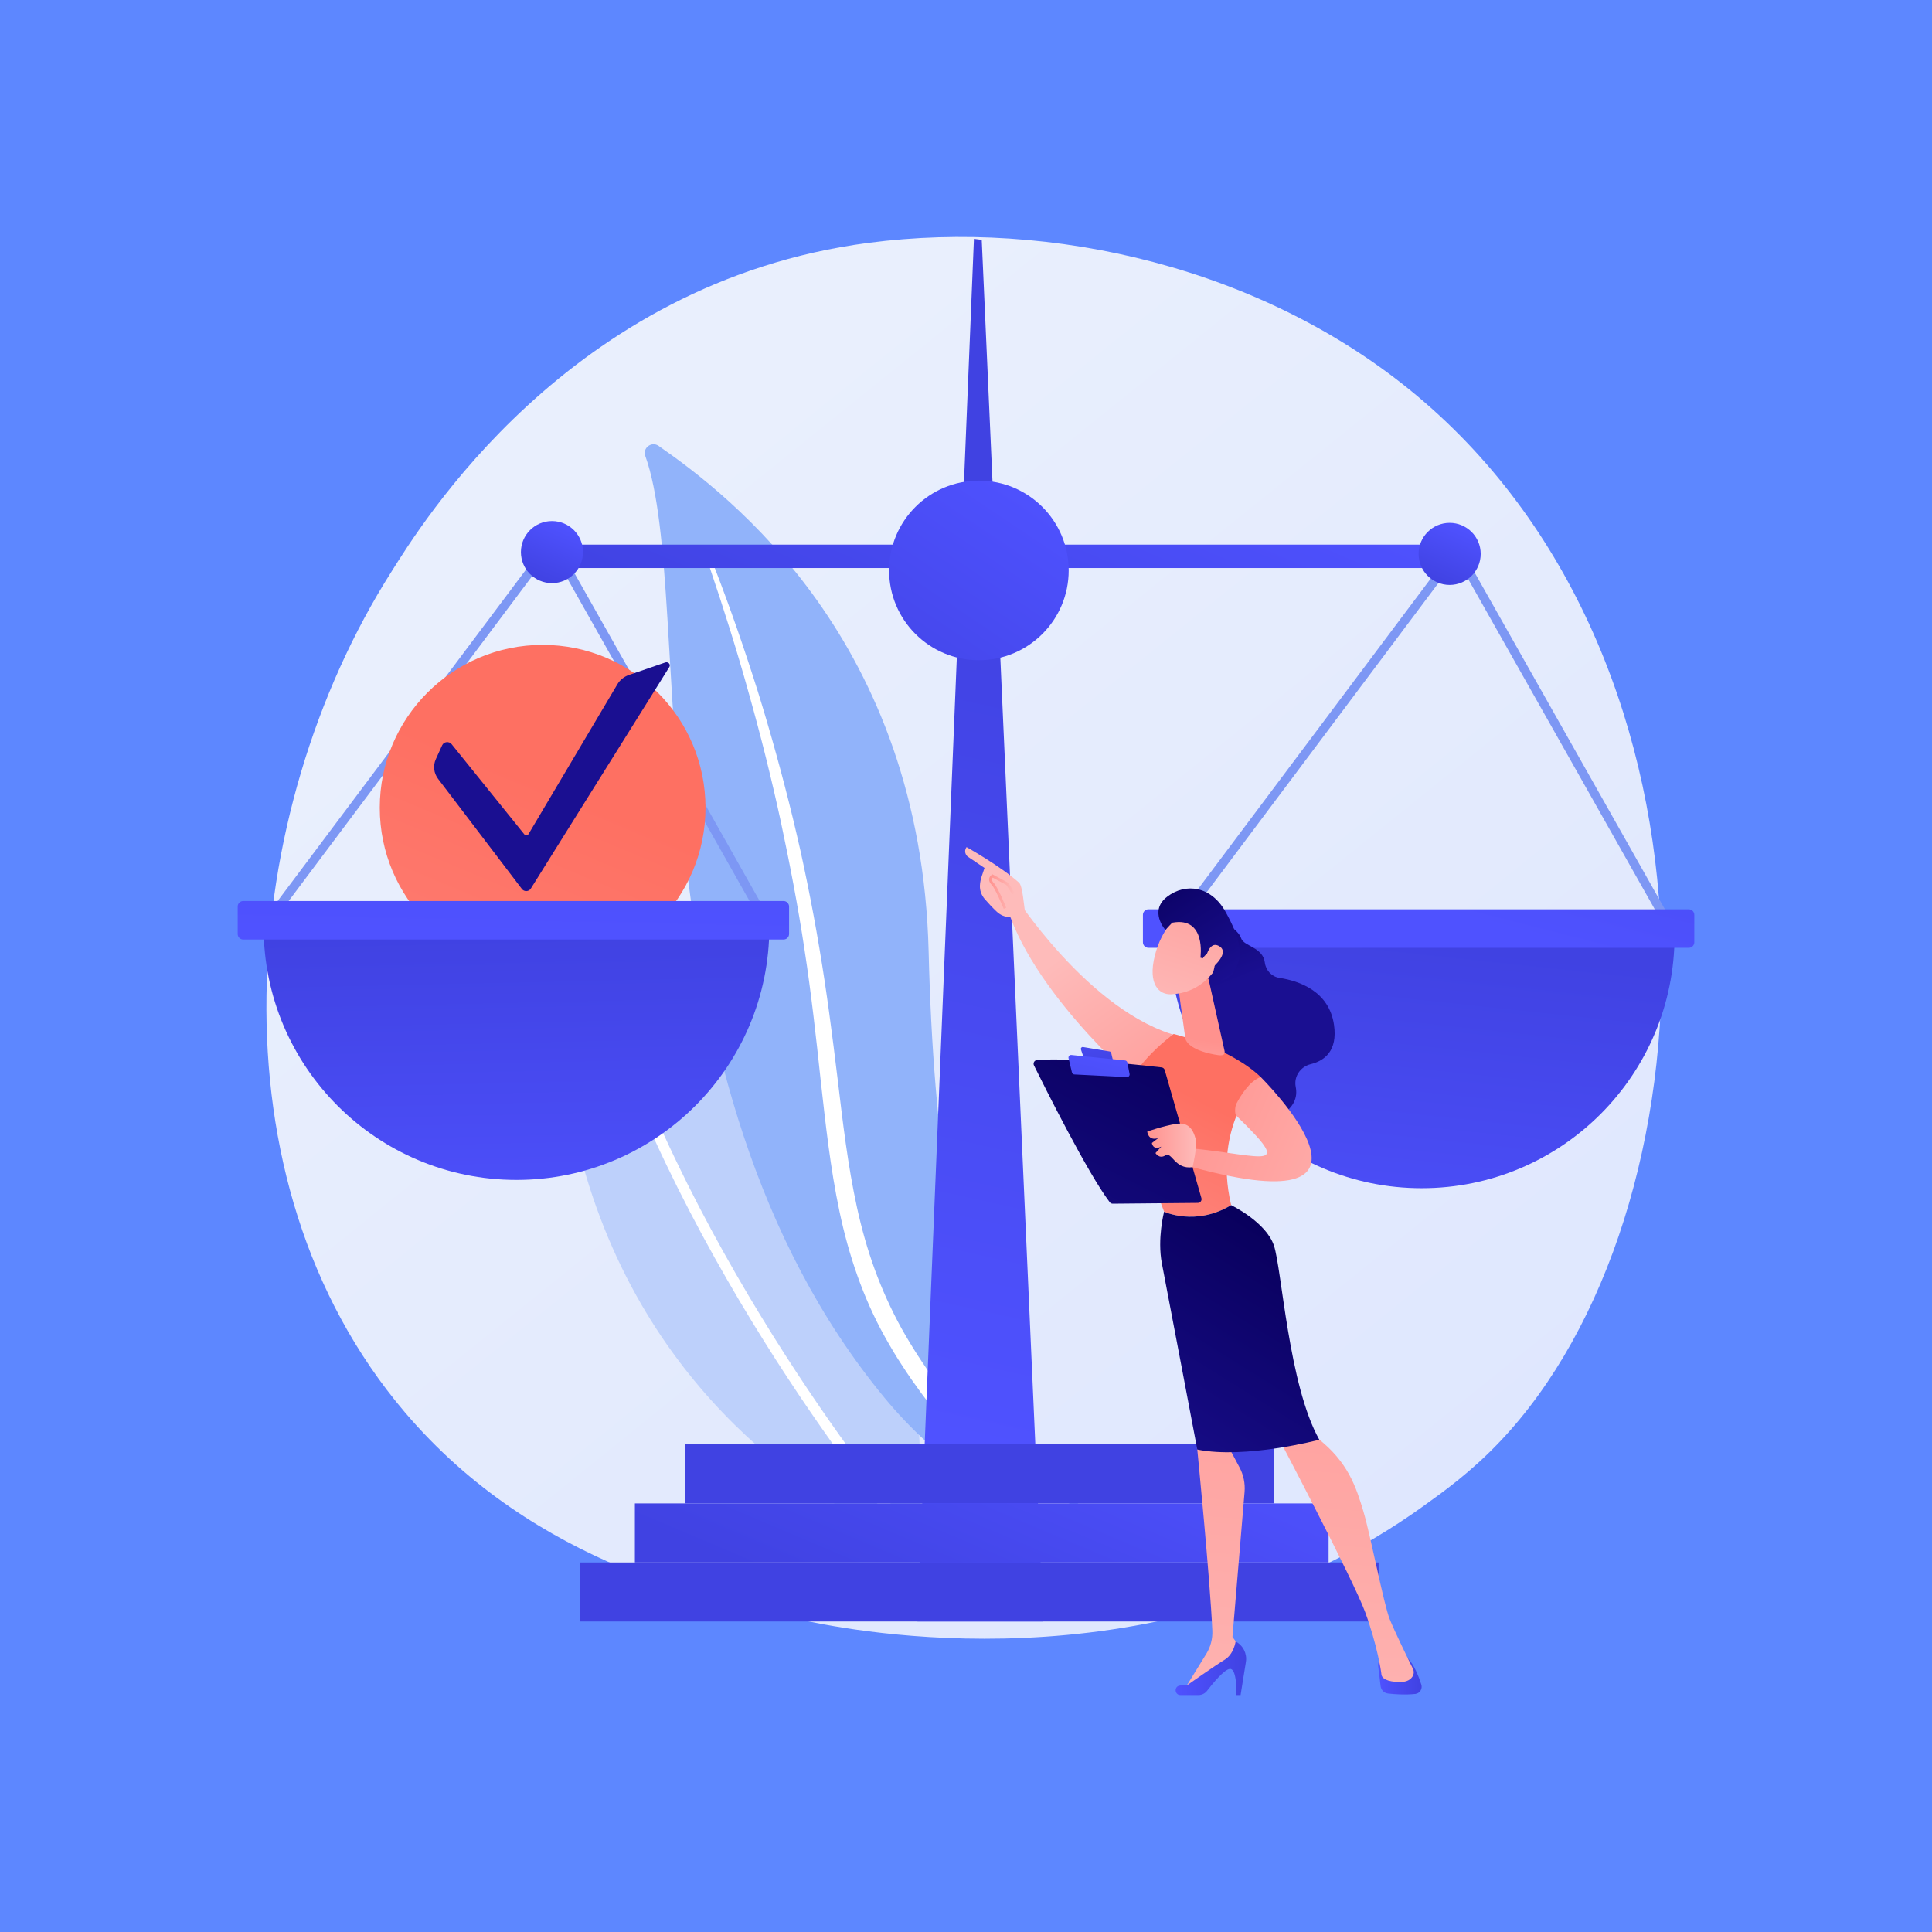 <?xml version="1.0" encoding="utf-8"?>
<!-- Generator: Adobe Illustrator 27.5.0, SVG Export Plug-In . SVG Version: 6.00 Build 0)  -->
<svg version="1.1" xmlns="http://www.w3.org/2000/svg" xmlns:xlink="http://www.w3.org/1999/xlink" x="0px" y="0px"
	 viewBox="0 0 3710 3710" style="enable-background:new 0 0 3710 3710;" xml:space="preserve">
<g id="Background">
	<g>
		<g>
			<rect style="fill:#5d87ff1a;" width="3710" height="3710"/>
		</g>
	</g>
</g>
<g id="Illustration">
	<g>
		<linearGradient id="SVGID_1_" gradientUnits="userSpaceOnUse" x1="3539.284" y1="3941.335" x2="1144.047" y2="966.601">
			<stop  offset="0" style="stop-color:#DAE3FE"/>
			<stop  offset="1" style="stop-color:#E9EFFD"/>
		</linearGradient>
		<path style="fill:url(#SVGID_1_);" d="M2880.339,2768.208c-55.018,57.92-107.075,95.272-148.204,124.783
			c-483.468,346.894-1055.538,245.776-1177.12,221.082c-179.537-36.465-526.579-106.951-777.483-402.01
			c-379.598-446.399-320.489-1149.689-26.047-1613.941c53.858-84.919,338.352-556.242,916.584-631.828
			c349.94-45.743,757.857,46.516,1053.26,294.004C3341.406,1279.8,3297.263,2329.284,2880.339,2768.208z"/>
		<g>
			<g>
				<path style="fill:#BDD0FB;" d="M1765.567,2916.728c-1.083,25.779-28.142,42.073-51.576,31.278
					c-129.305-59.563-479.666-261.032-601.615-737.124c-102.979-402.038-197.025-610.254-246.268-701.818
					c-10.413-19.362,9.945-40.763,29.821-31.37C1115.223,1581.331,1804.824,1982.632,1765.567,2916.728z"/>
				<path style="fill:#FFFFFF;" d="M1732.311,2927.43c-0.402,0.498-0.856,0.962-1.366,1.388c-4.26,3.577-10.614,3.024-14.192-1.236
					c-4.056-4.83-407.47-489.317-575.908-1041.856c-1.619-5.318,1.378-10.947,6.699-12.575c5.323-1.621,10.95,1.377,12.575,6.7
					c167.211,548.518,568.034,1029.978,572.062,1034.776C1735.334,2918.379,1735.28,2923.755,1732.311,2927.43z"/>
			</g>
		</g>
		<g>
			<path style="fill:#91B3FA;" d="M1239.13,875.491c-5.522-15.322,12.12-28.637,25.486-19.329
				c135.73,94.503,503.988,374.393,518.633,971.089c18.374,748.645,178.584,1007.996,393.327,1143.697
				c0,0-273.207-38.529-477.969-286.656C1195.869,2075.079,1337.319,1147.928,1239.13,875.491z"/>
			<path style="fill:#FFFFFF;" d="M1363.635,1091.885c26.944,79.687,52.303,159.863,74.694,240.851
				c22.812,80.856,43.163,162.368,60.944,244.397c17.465,82.09,33.386,164.494,45.784,247.453
				c12.77,82.899,21.965,166.253,30.905,249.975c9.402,83.623,18.398,167.919,36.051,251.55
				c17.54,83.472,45.325,166.192,87.402,241.382c10.509,18.736,21.401,37.353,33.281,55.143
				c11.556,18.018,23.912,35.529,36.577,52.811c25.508,34.447,53.345,67.26,83.49,97.857
				c60.455,61.051,130.161,112.849,204.675,154.407c7.843,4.374,17.746,1.562,22.121-6.281c4.295-7.7,1.661-17.389-5.862-21.878
				l-0.053-0.031c-17.837-10.621-35.531-21.433-52.682-32.997c-8.67-5.646-17.071-11.664-25.582-17.522
				c-8.278-6.173-16.8-12.027-24.878-18.449c-32.74-25.136-63.676-52.54-92.432-82.096
				c-57.74-58.765-106.995-126.464-147.318-198.223c-19.762-36.119-36.828-73.63-50.949-112.326
				c-14.092-38.71-25.233-78.562-34.107-119.081c-17.763-81.082-27.356-164.442-37.359-247.993
				c-10.113-83.556-20.85-167.452-35.021-250.776c-6.973-41.675-14.693-83.221-23.154-124.607
				c-4.111-20.716-8.623-41.35-13.096-61.988c-4.672-20.595-9.457-41.162-14.408-61.685
				c-19.959-82.061-42.412-163.472-67.405-244.061c-25.38-80.468-52.886-160.236-83.419-238.81c-0.874-2.247-3.4-3.359-5.646-2.486
				C1364.006,1087.27,1362.897,1089.69,1363.635,1091.885z"/>
		</g>
		<g>
			
				<linearGradient id="SVGID_00000089543902608172559430000002565650960594417849_" gradientUnits="userSpaceOnUse" x1="1723.232" y1="2744.999" x2="2082.214" y2="1132.967">
				<stop  offset="0" style="stop-color:#4F52FF"/>
				<stop  offset="1" style="stop-color:#4042E2"/>
			</linearGradient>
			<polygon style="fill:url(#SVGID_00000089543902608172559430000002565650960594417849_);" points="2003.272,3113.742 
				1761.73,3113.742 1870.223,458.646 1885.216,460.509 			"/>
			
				<linearGradient id="SVGID_00000078035260333429608470000010572175692356305851_" gradientUnits="userSpaceOnUse" x1="2094.883" y1="1489.762" x2="1966.192" y2="2295.777">
				<stop  offset="0" style="stop-color:#4F52FF"/>
				<stop  offset="1" style="stop-color:#4042E2"/>
			</linearGradient>
			
				<rect x="1315.234" y="2773.61" style="fill:url(#SVGID_00000078035260333429608470000010572175692356305851_);" width="1131.229" height="113.377"/>
			
				<linearGradient id="SVGID_00000011012752935336716990000015660850091209437628_" gradientUnits="userSpaceOnUse" x1="2034.644" y1="2591.177" x2="1790.981" y2="3165.974">
				<stop  offset="0" style="stop-color:#4F52FF"/>
				<stop  offset="1" style="stop-color:#4042E2"/>
			</linearGradient>
			
				<rect x="1219.145" y="2886.988" style="fill:url(#SVGID_00000011012752935336716990000015660850091209437628_);" width="1332.142" height="113.377"/>
			
				<linearGradient id="SVGID_00000051385588790252596730000005254506883536508839_" gradientUnits="userSpaceOnUse" x1="1880.848" y1="1941.857" x2="1880.848" y2="2659.821">
				<stop  offset="0" style="stop-color:#4F52FF"/>
				<stop  offset="1" style="stop-color:#4042E2"/>
			</linearGradient>
			
				<rect x="1114.32" y="3000.365" style="fill:url(#SVGID_00000051385588790252596730000005254506883536508839_);" width="1533.055" height="113.377"/>
			
				<linearGradient id="SVGID_00000081616309130698020960000014663754689888279951_" gradientUnits="userSpaceOnUse" x1="2070.884" y1="727.314" x2="1781.773" y2="1409.321">
				<stop  offset="0" style="stop-color:#4F52FF"/>
				<stop  offset="1" style="stop-color:#4042E2"/>
			</linearGradient>
			
				<rect x="1030.372" y="1045.842" style="fill:url(#SVGID_00000081616309130698020960000014663754689888279951_);" width="1791.913" height="44.95"/>
			<polygon style="fill:#7D97F4;" points="513.021,1785.305 499.468,1775.152 1060.909,1025.955 1484.713,1776.065 
				1469.969,1784.392 1058.918,1056.851 			"/>
			
				<linearGradient id="SVGID_00000096020272958032698670000004057287080281643693_" gradientUnits="userSpaceOnUse" x1="1083.184" y1="1005.263" x2="1036.644" y2="1115.049">
				<stop  offset="0" style="stop-color:#4F52FF"/>
				<stop  offset="1" style="stop-color:#4042E2"/>
			</linearGradient>
			
				<circle style="fill:url(#SVGID_00000096020272958032698670000004057287080281643693_);" cx="1059.914" cy="1060.156" r="59.606"/>
			<polygon style="fill:#7D97F4;" points="2251.319,1801.226 2237.766,1791.073 2799.211,1041.873 3223.015,1791.986 
				3208.271,1800.313 2797.22,1072.769 			"/>
			
				<linearGradient id="SVGID_00000108999706686203619100000001915673563201178260_" gradientUnits="userSpaceOnUse" x1="1994.474" y1="924.447" x2="1649.039" y2="1439.213">
				<stop  offset="0" style="stop-color:#4F52FF"/>
				<stop  offset="1" style="stop-color:#4042E2"/>
			</linearGradient>
			
				<circle style="fill:url(#SVGID_00000108999706686203619100000001915673563201178260_);" cx="1879.763" cy="1095.389" r="172.43"/>
			
				<linearGradient id="SVGID_00000176018501488020033020000009855838489573324723_" gradientUnits="userSpaceOnUse" x1="2807.026" y1="1008.724" x2="2760.487" y2="1118.51">
				<stop  offset="0" style="stop-color:#4F52FF"/>
				<stop  offset="1" style="stop-color:#4042E2"/>
			</linearGradient>
			
				<circle style="fill:url(#SVGID_00000176018501488020033020000009855838489573324723_);" cx="2783.756" cy="1063.617" r="59.606"/>
			
				<linearGradient id="SVGID_00000163786400864940315670000008565889853096599451_" gradientUnits="userSpaceOnUse" x1="2655.477" y1="2507.934" x2="2729.983" y2="1810.29">
				<stop  offset="0" style="stop-color:#4F52FF"/>
				<stop  offset="1" style="stop-color:#4042E2"/>
			</linearGradient>
			<path style="fill:url(#SVGID_00000163786400864940315670000008565889853096599451_);" d="M2730.092,2281.698
				c268.162,0,485.55-217.388,485.55-485.549h-971.099C2244.543,2064.311,2461.931,2281.698,2730.092,2281.698z"/>
			
				<linearGradient id="SVGID_00000092445260680023964740000013614415058266065540_" gradientUnits="userSpaceOnUse" x1="2733.444" y1="1746.746" x2="2894.591" y2="1116.172">
				<stop  offset="0" style="stop-color:#4F52FF"/>
				<stop  offset="1" style="stop-color:#4042E2"/>
			</linearGradient>
			<path style="fill:url(#SVGID_00000092445260680023964740000013614415058266065540_);" d="M3242.958,1820.085H2205.342
				c-5.829,0-10.598-4.769-10.598-10.599v-52.744c0-5.829,4.769-10.599,10.598-10.599h1037.616c5.829,0,10.599,4.769,10.599,10.599
				v52.744C3253.557,1815.316,3248.787,1820.085,3242.958,1820.085z"/>
			
				<linearGradient id="SVGID_00000011712369667405263020000012578404276564443324_" gradientUnits="userSpaceOnUse" x1="1058.944" y1="1510.769" x2="550.826" y2="2721.736">
				<stop  offset="0" style="stop-color:#FE7062"/>
				<stop  offset="1" style="stop-color:#FF928E"/>
			</linearGradient>
			
				<circle style="fill:url(#SVGID_00000011712369667405263020000012578404276564443324_);" cx="1042.016" cy="1551.111" r="312.746"/>
			
				<linearGradient id="SVGID_00000142140761706878824040000006555625265734711739_" gradientUnits="userSpaceOnUse" x1="1194.164" y1="458.974" x2="1119.658" y2="966.968">
				<stop  offset="0" style="stop-color:#09005D"/>
				<stop  offset="1" style="stop-color:#1A0F91"/>
			</linearGradient>
			<path style="fill:url(#SVGID_00000142140761706878824040000006555625265734711739_);" d="M841.321,1495.708l160.915,211.464
				c4.276,5.62,13.284,5.24,17.008-0.718l266.07-425.564c3.067-4.905-2.089-10.725-7.769-8.77l-69.883,24.044
				c-9.344,3.215-17.15,9.479-21.998,17.653l-170.77,287.913c-1.682,2.837-5.906,3.115-7.993,0.527l-139.656-173.213
				c-4.911-6.092-14.983-4.929-18.183,2.099l-12.125,26.625C831.247,1470.268,832.909,1484.654,841.321,1495.708z"/>
			
				<linearGradient id="SVGID_00000026127551590558908070000011453913167380388497_" gradientUnits="userSpaceOnUse" x1="1005.508" y1="2407.023" x2="991.962" y2="1790.658">
				<stop  offset="0" style="stop-color:#4F52FF"/>
				<stop  offset="1" style="stop-color:#4042E2"/>
			</linearGradient>
			<path style="fill:url(#SVGID_00000026127551590558908070000011453913167380388497_);" d="M991.792,2265.779
				c268.162,0,485.55-217.388,485.55-485.549H506.243C506.243,2048.392,723.63,2265.779,991.792,2265.779z"/>
			
				<linearGradient id="SVGID_00000178895993146760489580000005082001863420874162_" gradientUnits="userSpaceOnUse" x1="985.195" y1="1799.924" x2="1005.733" y2="773.07">
				<stop  offset="0" style="stop-color:#4F52FF"/>
				<stop  offset="1" style="stop-color:#4042E2"/>
			</linearGradient>
			<path style="fill:url(#SVGID_00000178895993146760489580000005082001863420874162_);" d="M1504.658,1804.166H467.042
				c-5.829,0-10.599-4.769-10.599-10.599v-52.744c0-5.829,4.769-10.599,10.599-10.599h1037.616c5.829,0,10.599,4.769,10.599,10.599
				v52.744C1515.256,1799.397,1510.487,1804.166,1504.658,1804.166z"/>
		</g>
		<g>
			<g>
				
					<linearGradient id="SVGID_00000016054523331324158620000003431922139916299197_" gradientUnits="userSpaceOnUse" x1="1509.725" y1="1634.169" x2="1608.4" y2="1881.694" gradientTransform="matrix(1 0 0 1 775.877 0)">
					<stop  offset="0" style="stop-color:#09005D"/>
					<stop  offset="1" style="stop-color:#1A0F91"/>
				</linearGradient>
				<path style="fill:url(#SVGID_00000016054523331324158620000003431922139916299197_);" d="M2344.111,1767.317
					c0,0,33.266,16.181,39.382,34.768c4.907,14.914,41.691,16.837,45.324,46.169c1.876,15.144,13.083,27.273,28.167,29.585
					c37.568,5.758,95.464,25.266,104.727,90.492c7.071,49.786-18.31,68.665-44.946,75.199
					c-19.563,4.799-32.564,23.828-28.607,43.579c3.795,18.944-1.865,40.844-34.684,58.162
					c-73.546,38.808-146.994-91.939-146.994-91.939l-15.052-228.292L2344.111,1767.317z"/>
				
					<linearGradient id="SVGID_00000039851783043909192600000000349402988740213902_" gradientUnits="userSpaceOnUse" x1="1086.042" y1="2214.665" x2="1268.336" y2="2629.425" gradientTransform="matrix(0.978 -0.211 0.211 0.978 525.457 -113.525)">
					<stop  offset="0" style="stop-color:#FEBBBA"/>
					<stop  offset="1" style="stop-color:#FF928E"/>
				</linearGradient>
				<path style="fill:url(#SVGID_00000039851783043909192600000000349402988740213902_);" d="M1943.924,1713.196
					c0,0,146.845,232.268,321.461,277.131c0,0-34.025,96.908-60.286,107.999c0,0-214.827-179.249-270.034-352.125L1943.924,1713.196
					z"/>
				
					<linearGradient id="SVGID_00000064321399086563160300000000129264434295139477_" gradientUnits="userSpaceOnUse" x1="1870.439" y1="3218.848" x2="1954.112" y2="3218.848" gradientTransform="matrix(1 0 0 1 775.877 0)">
					<stop  offset="0" style="stop-color:#4F52FF"/>
					<stop  offset="1" style="stop-color:#4042E2"/>
				</linearGradient>
				<path style="fill:url(#SVGID_00000064321399086563160300000000129264434295139477_);" d="M2646.416,3198.781l4.76,39.125
					c0.903,7.422,6.747,13.291,14.175,14.14c12.542,1.433,32.67,2.901,52.363,0.82c8.644-0.914,14.255-9.667,11.622-17.95
					c-4.801-15.104-13.583-37.777-26.246-51.119h-43.402C2651.664,3183.796,2645.447,3190.815,2646.416,3198.781z"/>
				
					<linearGradient id="SVGID_00000078002695814498703030000017266683208105923500_" gradientUnits="userSpaceOnUse" x1="1516.878" y1="3548.808" x2="1637.289" y2="2141.501" gradientTransform="matrix(1 0 0 1 775.877 0)">
					<stop  offset="0" style="stop-color:#FEBBBA"/>
					<stop  offset="1" style="stop-color:#FF928E"/>
				</linearGradient>
				<path style="fill:url(#SVGID_00000078002695814498703030000017266683208105923500_);" d="M2306.48,2740.459l-7.326,43.092
					c0,0,24.532,248.486,28.896,347.879c0.684,15.583-3.347,30.983-11.526,44.265l-42.656,69.27l108.411-63.972l2.158-13.229
					l-17.747-24.401l23.246-278.365c1.366-16.353-2.009-32.753-9.719-47.238l-22.424-42.126L2306.48,2740.459z"/>
				
					<linearGradient id="SVGID_00000162350765729544093670000015044554527734578305_" gradientUnits="userSpaceOnUse" x1="1481.702" y1="3203.572" x2="1617.091" y2="3203.572" gradientTransform="matrix(1 0 0 1 775.877 0)">
					<stop  offset="0" style="stop-color:#4F52FF"/>
					<stop  offset="1" style="stop-color:#4042E2"/>
				</linearGradient>
				<path style="fill:url(#SVGID_00000162350765729544093670000015044554527734578305_);" d="M2266.728,3255h34.596
					c6.476,0,12.583-2.973,16.532-8.105c10.785-14.014,33.131-41.355,43.815-42.069c14.384-0.961,12.543,50.174,12.543,50.174h8.063
					l10.213-63.541c2.57-15.987-5.381-31.825-19.737-39.316c0,0-3.288,24.316-21.116,35.072
					c-17.828,10.756-72.55,49.273-72.55,49.273s-6.702-0.956-14.061,0.374C2254.11,3238.835,2255.635,3255,2266.728,3255z"/>
				
					<linearGradient id="SVGID_00000036213601060389338790000000072126751529365136_" gradientUnits="userSpaceOnUse" x1="1759.093" y1="3569.748" x2="1879.536" y2="2162.071" gradientTransform="matrix(1 0 0 1 775.877 0)">
					<stop  offset="0" style="stop-color:#FEBBBA"/>
					<stop  offset="1" style="stop-color:#FF928E"/>
				</linearGradient>
				<path style="fill:url(#SVGID_00000036213601060389338790000000072126751529365136_);" d="M2454.967,2760.926
					c0,0,143.714,272.611,166.559,334.853c22.845,62.242,30.848,114.165,31.155,119.082c0.479,7.683,10.035,15.052,36.376,15.052
					c13.594,0,20.252-5.449,23.512-10.724c2.781-4.5,2.925-10.131,0.582-14.874c-8.313-16.824-34.695-70.59-44.466-94.975
					c-11.666-29.115-36.759-161.061-50.521-206.937c-13.762-45.876-29.318-95.639-89.247-141.478
					C2528.916,2760.926,2487.777,2720.632,2454.967,2760.926z"/>
				
					<linearGradient id="SVGID_00000004545892946854222340000013505043524236453034_" gradientUnits="userSpaceOnUse" x1="2309.911" y1="2113.702" x2="2111.838" y2="2494.612">
					<stop  offset="0" style="stop-color:#FE7062"/>
					<stop  offset="1" style="stop-color:#FF928E"/>
				</linearGradient>
				<path style="fill:url(#SVGID_00000004545892946854222340000013505043524236453034_);" d="M2364.18,2314.238
					c-37.072-157.088,56.842-245.935,56.842-245.935c-59.258-56.881-167.225-82.764-167.225-82.764s-103.024,75.32-90.802,134.274
					c7.163,34.553,72.416,206.968,72.416,206.968S2295.75,2355.338,2364.18,2314.238z"/>
				
					<linearGradient id="SVGID_00000075846081405371140590000012000246941560420480_" gradientUnits="userSpaceOnUse" x1="1704.282" y1="2392.614" x2="1403.237" y2="2874.285" gradientTransform="matrix(1 0 0 1 775.877 0)">
					<stop  offset="0" style="stop-color:#09005D"/>
					<stop  offset="1" style="stop-color:#1A0F91"/>
				</linearGradient>
				<path style="fill:url(#SVGID_00000075846081405371140590000012000246941560420480_);" d="M2446.374,2392.008
					c-15.087-45.45-82.193-77.77-82.193-77.77c-68.43,41.099-128.769,12.543-128.769,12.543s-13.532,51.722-4.192,99.789
					c9.339,48.067,67.935,356.98,67.935,356.98c92.327,18.707,234.325-18.822,234.325-18.822
					C2474.67,2660.318,2461.46,2437.458,2446.374,2392.008z"/>
				
					<linearGradient id="SVGID_00000174591434731418185100000002081375008602914707_" gradientUnits="userSpaceOnUse" x1="1503.673" y1="2161.624" x2="1526.292" y2="1996.15" gradientTransform="matrix(1 0 0 1 775.877 0)">
					<stop  offset="0" style="stop-color:#FEBBBA"/>
					<stop  offset="1" style="stop-color:#FF928E"/>
				</linearGradient>
				<path style="fill:url(#SVGID_00000174591434731418185100000002081375008602914707_);" d="M2321.149,1881.731l30.14,135.383
					c2.885,11.925-7.985,9.973-20.042,7.7c-19.744-3.722-45.191-11.389-53.698-26.752c-0.866-1.564-1.298-3.331-1.542-5.102
					l-12.949-93.878c-1.027-7.448,2.999-14.677,9.872-17.724l24.987-11.08C2307.539,1866.013,2318.674,1871.502,2321.149,1881.731z"
					/>
				
					<linearGradient id="SVGID_00000022520709490854561380000015082801238993523874_" gradientUnits="userSpaceOnUse" x1="-3137.251" y1="2318.875" x2="-2626.571" y2="2105.238" gradientTransform="matrix(-1 0 0 1 -389.556 0)">
					<stop  offset="0" style="stop-color:#FEBBBA"/>
					<stop  offset="1" style="stop-color:#FF928E"/>
				</linearGradient>
				<path style="fill:url(#SVGID_00000022520709490854561380000015082801238993523874_);" d="M2421.022,2068.304
					c0,0,290.917,287.984-130.985,173.028c0,0-4.811-36.403,1.468-35.776c136.814,13.649,194.038,44.973,82.822-62.87
					c-3.932-3.813-2.717-18.204-0.188-23.063C2381.84,2104.828,2399.452,2075.451,2421.022,2068.304z"/>
				<g>
					
						<linearGradient id="SVGID_00000148637710652042956410000009041254237965084290_" gradientUnits="userSpaceOnUse" x1="1259.699" y1="2351.255" x2="1457.058" y2="2000.022" gradientTransform="matrix(0.981 -0.194 0.194 0.981 546.787 -99.241)">
						<stop  offset="0" style="stop-color:#FEBBBA"/>
						<stop  offset="1" style="stop-color:#FF928E"/>
					</linearGradient>
					<path style="fill:url(#SVGID_00000148637710652042956410000009041254237965084290_);" d="M2263.419,1758.316
						c0,0-32.087,21.72-45.875,77.035c-13.788,55.314,8.619,75.156,31.587,73.94s56.271-8.319,85.125-48.002
						C2363.111,1821.606,2305.467,1731.774,2263.419,1758.316z"/>
					
						<linearGradient id="SVGID_00000080174919959950116850000001163660982764886944_" gradientUnits="userSpaceOnUse" x1="1302.143" y1="2045.387" x2="1400.822" y2="2292.922" gradientTransform="matrix(0.981 -0.194 0.194 0.981 546.787 -99.241)">
						<stop  offset="0" style="stop-color:#09005D"/>
						<stop  offset="1" style="stop-color:#1A0F91"/>
					</linearGradient>
					<path style="fill:url(#SVGID_00000080174919959950116850000001163660982764886944_);" d="M2305.158,1838.978
						c0,0,11.757-79.26-54.05-67.137l-13.306,13.853c0,0-32.21-36.275,3.435-63.695c35.646-27.42,85.11-20.398,112.476,29.521
						c27.366,49.919,37.299,84.997,14.361,116.016c-22.938,31.02-40.192,4.416-40.192,4.416s10.52-26.847,1.791-38.368
						s-19.99,6.7-19.99,6.7L2305.158,1838.978z"/>
					
						<linearGradient id="SVGID_00000045617358294481025270000012722124311133148595_" gradientUnits="userSpaceOnUse" x1="1301.709" y1="2374.863" x2="1499.068" y2="2023.63" gradientTransform="matrix(0.981 -0.194 0.194 0.981 546.787 -99.241)">
						<stop  offset="0" style="stop-color:#FEBBBA"/>
						<stop  offset="1" style="stop-color:#FF928E"/>
					</linearGradient>
					<path style="fill:url(#SVGID_00000045617358294481025270000012722124311133148595_);" d="M2314.152,1845.766
						c0,0,5.805-40.779,26.631-29.122c20.827,11.658-7.506,38.093-18.866,47.088L2314.152,1845.766z"/>
				</g>
				<g>
					
						<linearGradient id="SVGID_00000127043630583757471340000008066640849473168565_" gradientUnits="userSpaceOnUse" x1="1050.017" y1="2230.498" x2="1232.311" y2="2645.258" gradientTransform="matrix(0.978 -0.211 0.211 0.978 525.457 -113.525)">
						<stop  offset="0" style="stop-color:#FEBBBA"/>
						<stop  offset="1" style="stop-color:#FF928E"/>
					</linearGradient>
					<path style="fill:url(#SVGID_00000127043630583757471340000008066640849473168565_);" d="M1944.933,1761.013
						c-0.445,4.791,17.372,8.102,23.042-12.323c-1.559-8.868-4.327-47.701-11.126-53.734
						c-36.213-32.132-100.788-68.278-100.788-68.278c-7.222,11.026,2.249,18.288,2.249,18.288l32.235,21.754
						c-3.363,11.137-8.27,20.984-8.825,33.698c-0.42,9.629,3.136,19.056,9.528,26.359c6.415,7.33,15.051,16.794,22.836,23.98
						C1928.82,1764.358,1944.933,1761.013,1944.933,1761.013z"/>
					
						<linearGradient id="SVGID_00000003096769031325576860000003455605185409306556_" gradientUnits="userSpaceOnUse" x1="-2337.96" y1="1712.015" x2="-2288.873" y2="1712.015" gradientTransform="matrix(-1 0 0 1 -389.556 0)">
						<stop  offset="0" style="stop-color:#FEBBBA"/>
						<stop  offset="1" style="stop-color:#FF928E"/>
					</linearGradient>
					<path style="fill:url(#SVGID_00000003096769031325576860000003455605185409306556_);" d="M1927.424,1745.182l4.927-2.027
						c-0.655-1.594-16.124-39.183-23.605-47.003c-2.843-2.966-4.216-5.507-4.089-7.555c0.063-1.109,0.612-2.203,1.654-3.318
						l26.082,13.949l11.521,18.038l4.49-2.872l-12.267-19.213l-30.551-16.335l-1.379,1.122c-3.09,2.527-4.687,5.24-4.87,8.301
						c-0.225,3.646,1.591,7.428,5.553,11.57C1910.526,1705.728,1923.067,1734.566,1927.424,1745.182z"/>
				</g>
			</g>
			<g>
				
					<linearGradient id="SVGID_00000073704686999597727500000017002950592072397965_" gradientUnits="userSpaceOnUse" x1="2241.966" y1="1983.073" x2="1943.943" y2="2572.345">
					<stop  offset="0" style="stop-color:#09005D"/>
					<stop  offset="1" style="stop-color:#1A0F91"/>
				</linearGradient>
				<path style="fill:url(#SVGID_00000073704686999597727500000017002950592072397965_);" d="M2307.047,2300.734l-70.405-245.871
					c-0.799-2.791-3.18-4.826-6.064-5.163c-12.756-1.488-49.719-5.666-92.396-9.276c-51.406-4.348-111.103-7.871-146.776-4.874
					c-5.072,0.426-8.136,5.79-5.881,10.353c20.286,41.041,103.73,207.986,145.516,262.676c1.384,1.812,3.525,2.871,5.805,2.85
					l163.352-1.52C2304.951,2309.864,2308.355,2305.303,2307.047,2300.734z"/>
				
					<linearGradient id="SVGID_00000124159511271509093650000015736129051303926406_" gradientUnits="userSpaceOnUse" x1="-2469.292" y1="1908.424" x2="-2504.55" y2="2063.254" gradientTransform="matrix(-1 0 0 1 -389.556 0)">
					<stop  offset="0" style="stop-color:#4F52FF"/>
					<stop  offset="1" style="stop-color:#4042E2"/>
				</linearGradient>
				<path style="fill:url(#SVGID_00000124159511271509093650000015736129051303926406_);" d="M2130.879,2019.108l-51.045-8.505
					c-2.719-0.453-4.945,2.145-4.081,4.762l5.053,15.312c0.44,1.333,1.603,2.297,2.994,2.483l49.12,6.562
					c2.542,0.339,4.636-1.969,4.052-4.466l-3.128-13.368C2133.507,2020.447,2132.338,2019.351,2130.879,2019.108z"/>
				
					<linearGradient id="SVGID_00000066499922800037620360000009449385490384588707_" gradientUnits="userSpaceOnUse" x1="2116.255" y1="2022.325" x2="2073.593" y2="2205.161">
					<stop  offset="0" style="stop-color:#4F52FF"/>
					<stop  offset="1" style="stop-color:#4042E2"/>
				</linearGradient>
				<path style="fill:url(#SVGID_00000066499922800037620360000009449385490384588707_);" d="M2169.1,2062.321l-4.205-21.904
					c-0.422-2.197-2.236-3.857-4.461-4.083l-103.099-10.462c-3.47-0.352-6.249,2.828-5.434,6.22l6.555,27.294
					c0.525,2.184,2.425,3.761,4.669,3.874l100.749,5.072C2167.153,2068.498,2169.719,2065.546,2169.1,2062.321z"/>
				
					<linearGradient id="SVGID_00000170251965536535814470000012759557885316973758_" gradientUnits="userSpaceOnUse" x1="-2686.385" y1="2199.646" x2="-2592.586" y2="2199.646" gradientTransform="matrix(-1 0 0 1 -389.556 0)">
					<stop  offset="0" style="stop-color:#FEBBBA"/>
					<stop  offset="1" style="stop-color:#FF928E"/>
				</linearGradient>
				<path style="fill:url(#SVGID_00000170251965536535814470000012759557885316973758_);" d="M2290.037,2241.331
					c0,0,9.807-40.328,5.851-54.636s-11.621-32.703-37.17-28.615c-25.55,4.088-55.687,14.851-55.687,14.851
					s1.522,18.636,20.94,12.624l-12.041,9.317c0,0,1.721,14.922,18.123,6.95l-11.199,12.356c0,0,7.044,12.255,19.111,4.395
					C2250.031,2210.712,2255.815,2246.188,2290.037,2241.331z"/>
			</g>
		</g>
	</g>
</g>
</svg>
